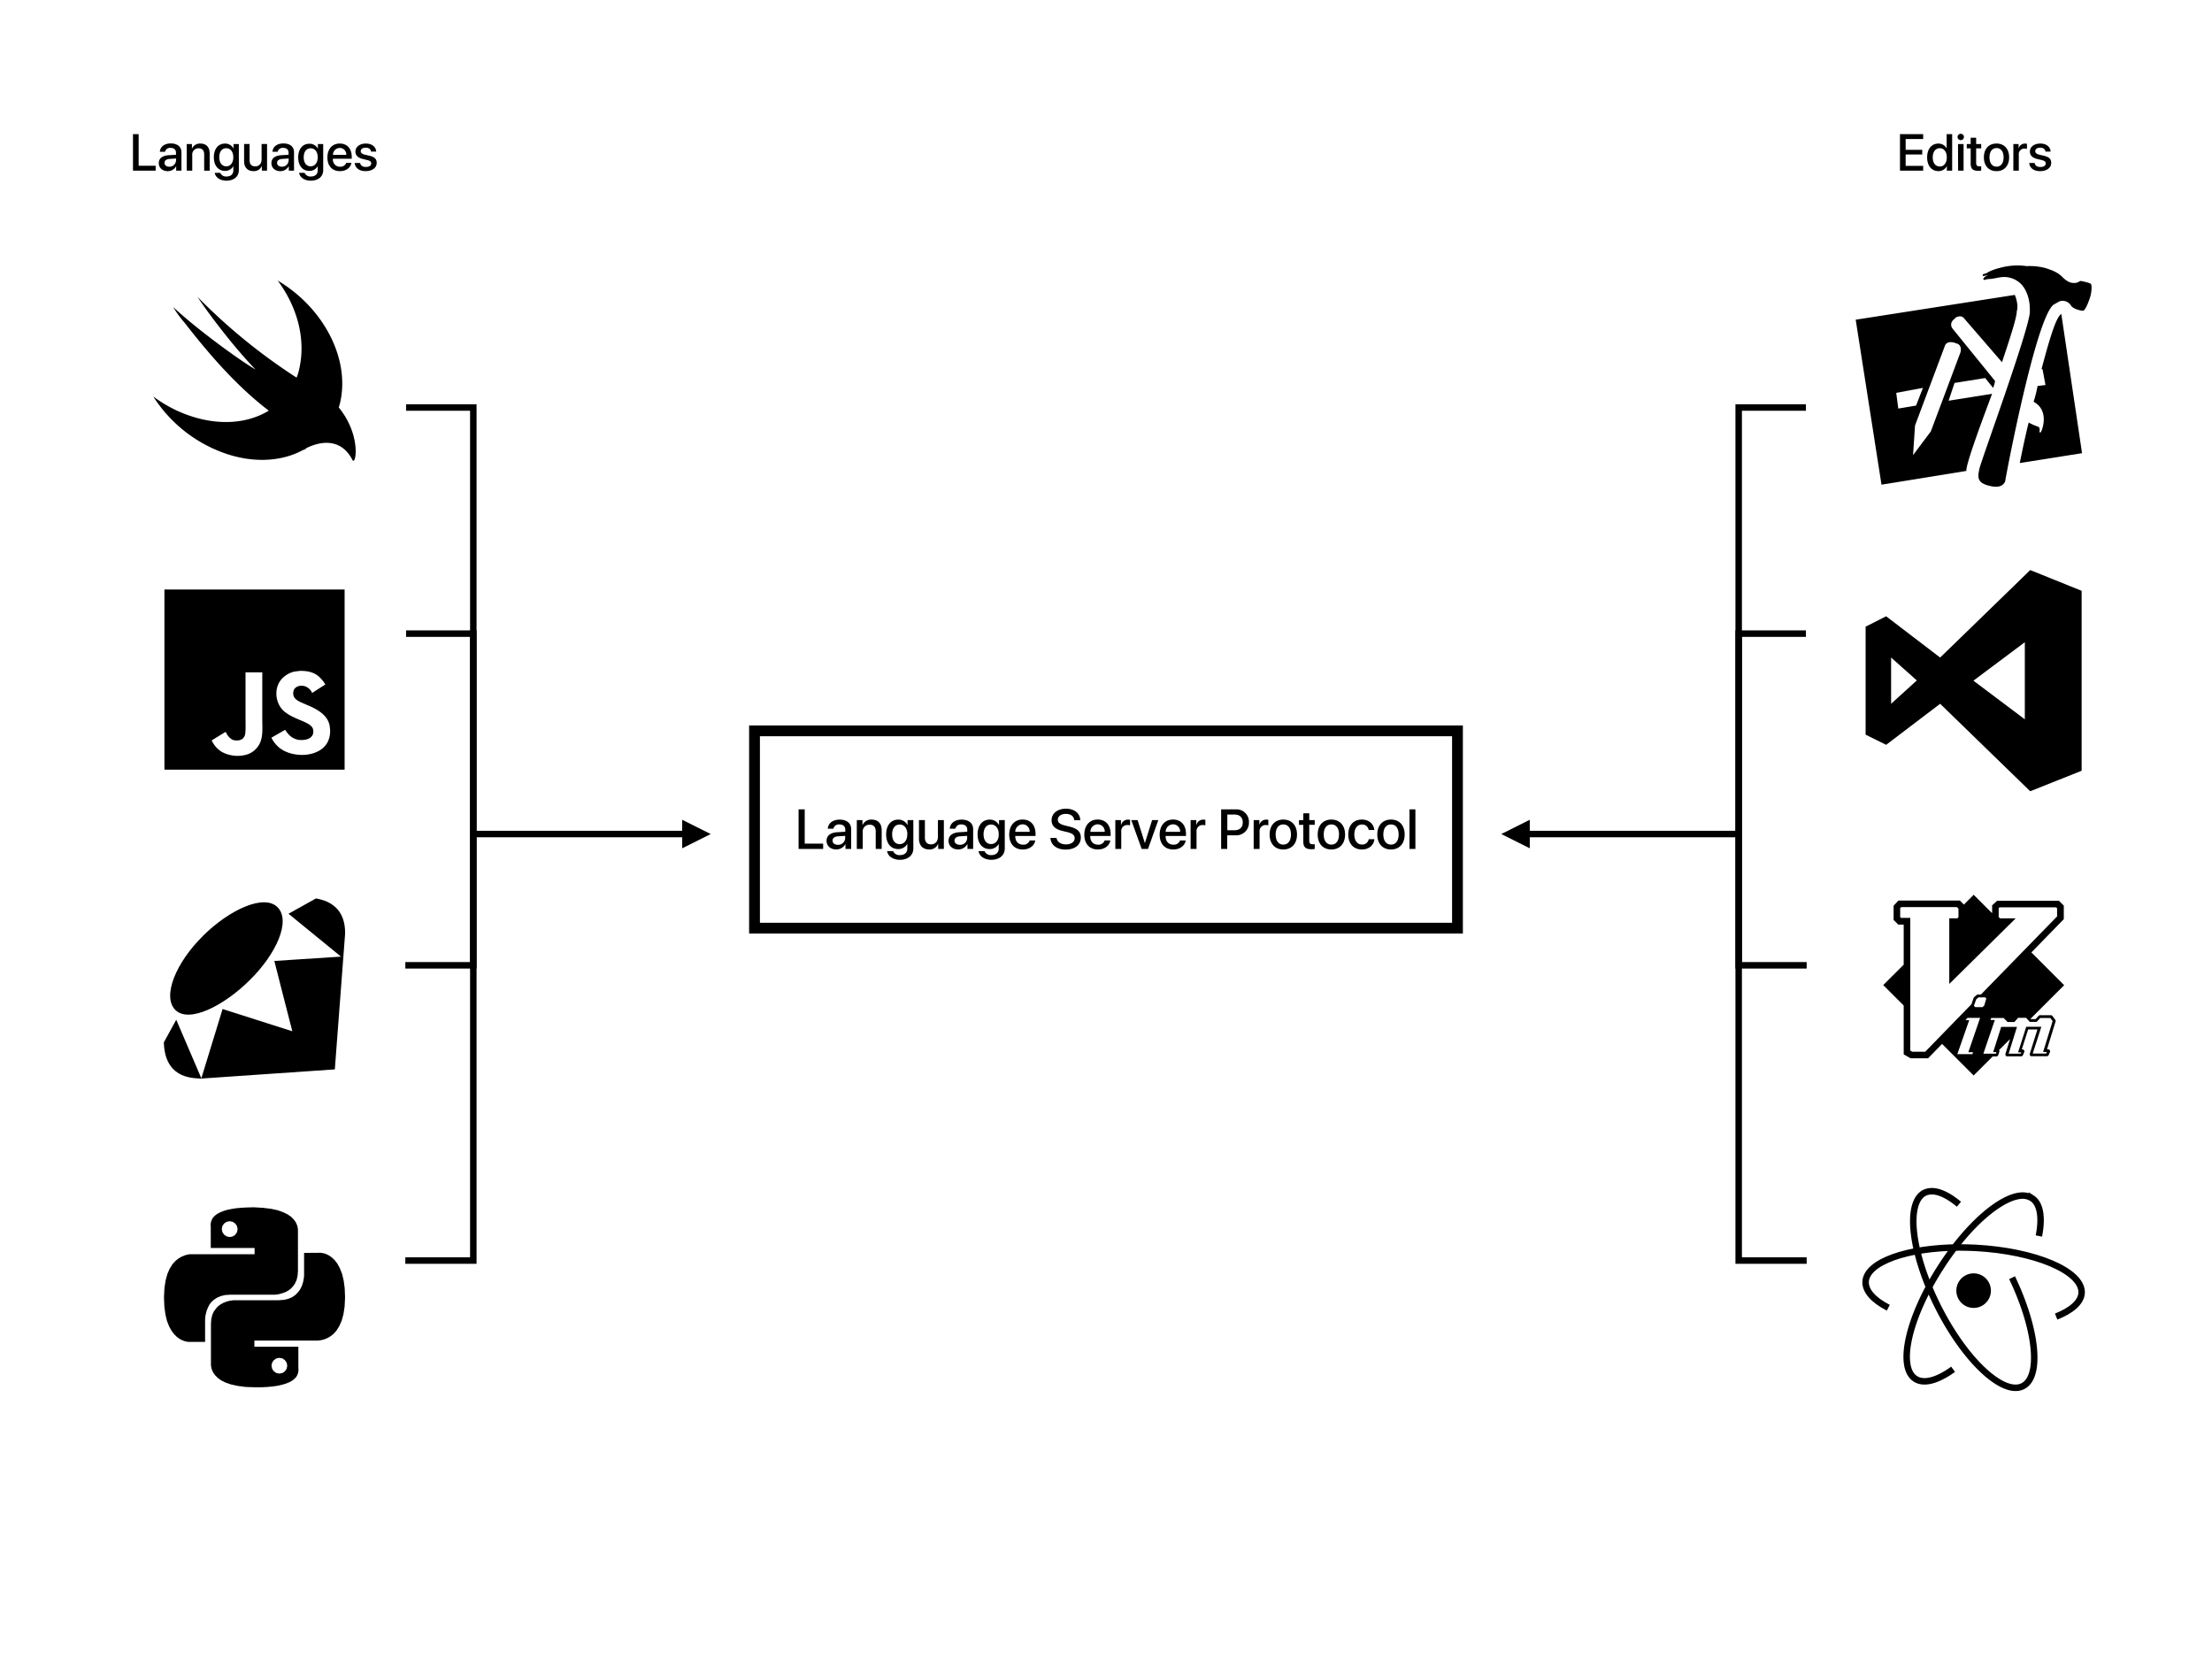 <svg xmlns="http://www.w3.org/2000/svg" viewBox="0 0 1024 768" width="1024" height="768">
    <defs>
        <clipPath id="a">
            <path fill="none" d="M862.14 549.95h103.02v94H862.14z"/>
        </clipPath>
        <clipPath id="b">
            <path fill="none" d="M863.65 263.9h100v102.4h-100z"/>
        </clipPath>
        <clipPath id="c">
            <path fill="none" d="M871.73 414.11h83.83v83.83h-83.83z"/>
        </clipPath>
        <clipPath id="d">
            <path fill="none" d="M859.05 122.97h109.19v102.4H859.05z"/>
        </clipPath>
        <clipPath id="e">
            <path fill="none" d="M859.05 122.98h109.19v102.4H859.05z"/>
        </clipPath>
        <clipPath id="f">
            <path fill="none" d="M75.91 558.89h83.83v83.41H75.91z"/>
        </clipPath>
        <clipPath id="g">
            <path fill="none" d="M76.12 272.89h83.41v83.41H76.12z"/>
        </clipPath>
        <clipPath id="h">
            <path fill="none" d="M75.86 415.89h83.93v83.41H75.86z"/>
        </clipPath>
        <clipPath id="i">
            <path fill="none" d="M70.97 129.89h93.72v83.42H70.97z"/>
        </clipPath>
        <clipPath id="j">
            <path fill="none" d="M70.97 129.89h93.72v83.41H70.97z"/>
        </clipPath>
        <clipPath id="k">
            <path fill="none" d="M348.53 341.33h326.94v85.34H348.53z"/>
        </clipPath>
        <clipPath id="l">
            <path fill="none" d="M186.64 186.15h34.98v399.9h-34.98z"/>
        </clipPath>
        <clipPath id="m">
            <path fill="none" d="M186.64 290.83h34.98v158.54h-34.98z"/>
        </clipPath>
        <clipPath id="n">
            <path fill="none" d="M802.39 186.15h34.98v399.9h-34.98z"/>
        </clipPath>
        <clipPath id="o">
            <path fill="none" d="M802.39 290.83h34.98v158.54h-34.98z"/>
        </clipPath>
    </defs>
    <g clip-path="url(#a)">
        <path d="M943.85 572.18c1.7-8.5.7-15-3.2-17.5a8.05 8.05 0 0 0-4.7-1.2c-9.6.4-25 13.6-37.5 33.1-14.9 23.1-20.2 46.2-11.8 51.7 4 2.6 10.3.8 17.5-4.4" fill="none" stroke="#000" stroke-miterlimit="10" stroke-width="3"/>
        <path d="M951.85 609.48c7.1-2.8 11.5-6.6 11.8-10.9.5-10.1-21.4-19.4-49-20.9-2.5-.1-5.1-.2-7.6-.2-24.1.1-42.9 6.7-43.4 15.8-.2 4.4 3.7 8.6 10.5 12.1" fill="none" stroke="#000" stroke-miterlimit="10" stroke-width="3"/>
        <path d="M906.85 557.48c-4.9-4.1-9.5-6.3-13.2-6a7.67 7.67 0 0 0-2.7.7c-9 4.6-6.1 28.4 6.4 53.1s30.1 41 39.1 36.4c8.7-4.4 6.3-26.6-5-50.2" fill="none" stroke="#000" stroke-miterlimit="10" stroke-width="3"/>
        <path d="M921.65 597.48a8 8 0 1 1-8-8 8 8 0 0 1 8 8"/>
    </g>
    <g clip-path="url(#b)">
        <path d="M875.45 304.4l11.9 10.6-11.9 10.8zm38.1 10.7l23.8-17.8V333zm26.3-51.2l-41.7 40.5-25-19.1-9.5 4.8v50l9.5 4.7 25-19 41.7 40.5 23.8-9.5v-83.3z"/>
    </g>
    <g clip-path="url(#c)">
        <path d="M955.57 456h-.1l-15.08-15.09 15-15.41v-6.27l-2.24-2.23h-28.63l-2.31 2.11v3.65l-8.51-8.51v-.09l-.05.05v-.05.09l-4.51 4.51-1.87-1.88h-28.43l-2.23 2.42v6.58l2.16 2.15h2.51v18.55l-9.45 9.42h-.1v.05h.1l9.45 9.45v22.59l3.17 1.82h8.11l6.48-6.65 14.55 14.55v.1l.06-.05.05.05v-.1l8.77-8.76h1.69a.92.92 0 0 0 .87-.62l.51-1.49a.92.92 0 0 0-.12-.84l5.1-5.1-2.14 6.85A.93.93 0 0 0 929 489a.84.84 0 0 0 .27 0h6.37a.9.9 0 0 0 .85-.57l.58-1.37a1 1 0 0 0 0-.71.91.91 0 0 0-.52-.5.84.84 0 0 0-.33-.07h-.27l2.94-9.23h4.3l-3.54 11.25a.92.92 0 0 0 .61 1.16 1.18 1.18 0 0 0 .28 0h7a.94.94 0 0 0 .87-.6L949 487a.93.93 0 0 0-.55-1.19 1 1 0 0 0-.32-.06h-.51l3.95-12.83a.9.9 0 0 0-.14-.84l-1.31-1.76a.92.92 0 0 0-.73-.35h-5a.93.93 0 0 0-.67.28l-1.39 1.53h-2.18l-.15-.16 15.53-15.52h.1-.05zm-49.47 32l5.51-15.75h-1.75l1-1.06h5.8l-5.46 15.91h2.17l-.27.9zm12.9-26.3l.52.52-.94 3.22-.79.79h-3.38l-.63-.63 1.08-3 1-.86zm-27.75 25.17h-6l-.92-.53v-61.43H880l-.35-.35v-4.11l.5-.54h25.75l.74.75v3.87l-.49.6h-3.77v30.35l30.76-30.35h-7.29l-.6-.65v-4.06l.42-.39h26.16l.46.46v3.74l-35.26 36.16h-1.52a.84.84 0 0 0-.42.21l-1.19 1a1 1 0 0 0-.26.39l-1 2.89zm51.59-13.81l1.65-1.81h4.66l1.08 1.45-4.41 14.3h1.72l-.28.73H941l4-12.4h-7l-3.76 11.84h1.48l-.26.61h-5.6l3.86-12.4h-7.31l-3.71 11.67h1.52l-.25.73h-5.81l5.3-15.58h-2l.32-.95h5.76l1.81 1.88h3.17l1.71-1.94h3.71l1.71 1.87z"/>
    </g>
    <g clip-path="url(#e)">
        <path d="M950.56 141.09c1.83-.91 2.74-1.83 4.12-1.83a4.55 4.55 0 0 1 4.11 2.29c.92 1.37 4.12 2.29 5.49 2.29.92 0 2.29-3.21 3.21-6s.91-5.95.45-6.41-4.11-1.37-5-1.37a4.36 4.36 0 0 1-3.2.92c-1.83 0-3.66-1.38-5-2.75-2.29-2.29-5-3.2-7.78-4.12a28.32 28.32 0 0 0-8.69-.91 30.5 30.5 0 0 0-12.82.91 22.65 22.65 0 0 0-5 1.83 4.82 4.82 0 0 1-2.29.92c-.45.46-.45.91 0 .91a20.06 20.06 0 0 0 2.29-.45s-2.29.91-2.29 1.83a.45.45 0 0 0 .46.45 9.41 9.41 0 0 1 2.29-.45c1.83 0 4.57-.92 6.86-.92a11.21 11.21 0 0 1 8.24 3.66c4.12 5 3.66 11.44 3.66 12.81-.92 9.61-22.42 68.17-23.34 72.29s-.91 6.41 4.12 7.78 6.86 0 7.78-1.83c.46-3.21 14.18-75.49 22.42-81.9"/>
        <path d="M932.71 136.52L859.06 148 871 224.36l39.3-6.36c-.46-3.2 10.06-30.65 11.89-35.69l-20.13 3.2 2.75-8.23L919 175l3.66 4.57a14.13 14.13 0 0 0 .91-3.2l-19.67-24.25a2.91 2.91 0 0 1 .46-4.12l.91-.91c1.38-.92 3.21-.92 4.12.46l17.39 20.13c3.65-11 6.86-20.59 6.86-23.79.46-.92.46-4.12-.92-7.32m-54.9 45.29l12.36-2.29-3.18 8.19-8.23 1.37zm26.54-23.33l1.37.46c1.83.45 2.29 2.28 1.83 4.11l-13.72 36.6-8.24 11 .92-13.72 13.72-36.6c.46-1.83 2.29-2.29 4.12-1.83m49.41-12.81c-1.83 1.83-4.12 7.78-8.69 25.16h.46l1.37 7.33-3.66.45a58.27 58.27 0 0 1-1.83 7.32c7.78 4.12 3.66 14.18 3.2 14.18s-.46 0-.46-.46.46-1.83-.91-2.28a28.26 28.26 0 0 1-4.12-1.83c-1.37 5.49-2.74 11.89-4.12 18.75l28.83-4.57-9.61-64.51z"/>
    </g>
    <path d="M890.29 79h-10.73V62.09h10.73v2.26h-8.11v5h7.68v2.18h-7.68v5.25h8.11zM892.13 72.84c0-3.89 2.07-6.37 5.16-6.37a4.21 4.21 0 0 1 3.87 2.25v-6.63h2.55V79h-2.46v-2.1a4.27 4.27 0 0 1-3.93 2.31c-3.12 0-5.19-2.48-5.19-6.37zm2.59 0c0 2.6 1.26 4.23 3.26 4.23s3.25-1.66 3.25-4.23-1.3-4.23-3.25-4.23-3.26 1.64-3.26 4.23zM906.22 63.43a1.47 1.47 0 1 1 1.46 1.44 1.46 1.46 0 0 1-1.46-1.44zm.2 3.24H909V79h-2.53zM914.82 63.75v2.92h2.34v2h-2.34v6.79c0 1.07.47 1.55 1.5 1.55a4.87 4.87 0 0 0 .83-.06v2a6.24 6.24 0 0 1-1.4.12c-2.5 0-3.47-1-3.47-3.33v-7.06h-1.8v-2h1.8v-2.93zM918.4 72.84c0-4 2.33-6.39 5.85-6.39s5.84 2.43 5.84 6.39-2.32 6.39-5.84 6.39-5.85-2.42-5.85-6.39zm9.12 0c0-2.73-1.29-4.3-3.27-4.3s-3.25 1.57-3.25 4.3 1.29 4.31 3.27 4.31 3.25-1.57 3.25-4.31zM932.05 66.67h2.42v2.1a3 3 0 0 1 3-2.3 4.25 4.25 0 0 1 .87.1v2.35a3.73 3.73 0 0 0-1.14-.14 2.55 2.55 0 0 0-2.64 2.84V79h-2.53zM944.53 66.45c2.74 0 4.67 1.53 4.75 3.73h-2.38c-.12-1.12-1-1.81-2.44-1.81s-2.28.67-2.28 1.64c0 .76.61 1.28 1.88 1.6l2.08.48c2.48.59 3.42 1.53 3.42 3.35 0 2.25-2.1 3.79-5.12 3.79s-4.85-1.51-5.05-3.77h2.51c.19 1.18 1.11 1.84 2.66 1.84s2.46-.63 2.46-1.63c0-.78-.47-1.22-1.76-1.55l-2.2-.53c-2.23-.54-3.36-1.7-3.36-3.43 0-2.16 1.95-3.71 4.83-3.71z"/>
    <g clip-path="url(#f)">
        <path d="M104.89 572.34l-1.14-.76-.8-1.19-.28-1.42.28-1.43.8-1.14 1.14-.77 1.43-.31 1.42.31 1.15.77.8 1.14.31 1.46-.28 1.42-.8 1.19-1.15.76-1.42.31zm12.62-13.45l-2.92.07-2.67.14-2.47.21-2.23.35-2 .41-1.77.53-1.53.62-1.32.69-1.08.81-.87.9-.59 1-.38 1.08-.18 1.18.07 1.29v9.56h20.29v2.88H87.93l-1.11.17-1.25.35-1.39.56-1.46.83-1.46 1.15-1.39 1.53-1.25 2-1.11 2.47-.83 3-.56 3.62-.21 4.24.17 4.27.49 3.65.73 3.06 1 2.54 1.11 2 1.22 1.6 1.25 1.25 1.25.91 1.22.62 1.11.42 1 .25.73.1h7.76v-10.62l.06-.74.14-.94.25-1.1.34-1.22.53-1.29.63-1.29.94-1.22 1.16-1.07 1.42-.94 1.74-.76 2-.49 2.4-.17h20.75l.73-.07.9-.14 1-.25 1.15-.34 1.22-.49 1.21-.66 1.15-.87 1-1.08.91-1.32.73-1.6.45-1.9.17-2.19v-19.02l-.06-.69-.14-.91-.35-1-.55-1.15-.87-1.18-1.19-1.18-1.56-1.11-2.05-1-2.54-.91-3.13-.69-3.71-.46z"/>
        <path d="M127.9 635.6l-1.14-.8-.8-1.15-.28-1.43.28-1.42.8-1.14 1.14-.8 1.43-.28 1.43.28 1.14.8.8 1.14.28 1.42-.28 1.43-.8 1.15-1.14.8-1.43.28zm12.87-55.6v10.63l-.08.73-.14 1-.24 1.11-.35 1.22-.52 1.25-.69 1.25-.94 1.21-1.15 1.12-1.42 1-1.74.73-2.05.49-2.4.17H108.3l-.73.07-.9.13-1 .21-1.14.35-1.22.49-1.21.69-1.15.84-1 1.11-.95 1.3-.73 1.6-.45 1.87-.17 2.23V631.81l.07.69.14.87.35 1 .56 1.14.86 1.19 1.18 1.18 1.57 1.14 2 1 2.53.87 3.13.69 3.72.49 4.42.14h2.92l2.67-.14 2.47-.24 2.23-.31 2-.45 1.77-.53 1.53-.59 1.32-.7 1.08-.83.87-.86.59-1 .38-1.08.18-1.18-.07-1.26v-9.59h-20.36v-2.85H146.88l.84-.07 1.11-.17 1.25-.32 1.39-.56 1.46-.83 1.46-1.14 1.39-1.57 1.25-2 1.11-2.47.84-3 .55-3.61.21-4.28-.17-4.27-.49-3.62-.73-3-1-2.54-1.11-2.06-1.22-1.63-1.25-1.21-1.26-.94-1.21-.63-1.11-.41-1-.21-.73-.11h-.48z"/>
    </g>
    <g clip-path="url(#g)">
        <path d="M76.12 272.89h83.41v83.42H76.12zm76.58 63.52c-.61-3.8-3.08-7-10.44-10-2.56-1.2-5.4-2-6.24-4a4 4 0 0 1-.16-2.45c.52-2.24 3.18-2.92 5.26-2.29a5.63 5.63 0 0 1 3.39 3.13c3.6-2.35 3.6-2.35 6.1-3.91a14.47 14.47 0 0 0-2-2.71c-2.19-2.45-5.11-3.71-9.85-3.6l-2.45.31a11.33 11.33 0 0 0-5.95 3.49c-4 4.49-2.82 12.31 2 15.54 4.74 3.55 11.68 4.33 12.57 7.67.84 4.06-3 5.37-6.83 4.9-2.82-.62-4.38-2-6.1-4.64l-6.36 3.65a14.06 14.06 0 0 0 2.81 3.86c6 6.1 21.17 5.79 23.88-3.49a11.61 11.61 0 0 0 .26-5.74zm-31.22-25.18h-7.82v20.18c0 4.28.22 8.21-.48 9.42-1.14 2.4-4.1 2.09-5.44 1.67a6.7 6.7 0 0 1-2.89-3 2.7 2.7 0 0 0-.44-.69L98 342.75a12.29 12.29 0 0 0 4.6 5.28 15.36 15.36 0 0 0 11.15 1.41 9.81 9.81 0 0 0 6.3-4.91c1.77-3.23 1.39-7.19 1.37-11.63v-21.47z"/>
    </g>
    <g clip-path="url(#h)">
        <path d="M146.35 415.93C157 417.76 160 425 159.74 432.61v-.11L155 495.05l-62 4.26c-5.16-.22-16.64-.7-17.16-16.75l5.75-10.49 9.86 23 1.76 4.11 9.81-32h-.11l.06-.1 32.36 10.33-4.88-19-3.45-13.56 30.84-2-2.15-1.78L133.56 423l12.8-7.14zm-70.49 66.46zm17.94-49c12.45-12.39 28.52-19.67 34.7-13.39s-.37 21.35-12.85 33.7-28.33 20-34.49 13.83.15-21.74 12.63-34.09z"/>
    </g>
    <g clip-path="url(#j)">
        <path d="M156.81 188.58c.22-.44.22-.88.43-1.32 5.26-20.58-7.22-44.67-28.68-57.37 9.42 12.7 13.14 27.81 9.85 41.39a21.36 21.36 0 0 1-1.09 3.5 19.84 19.84 0 0 1-1.76-1.09 267.82 267.82 0 0 1-44-36.13c-.66-.66 12.27 18.39 26.72 33.5-6.79-3.94-26.06-17.74-38.11-28.91a50.74 50.74 0 0 0 5.26 7.23c10.07 12.92 23.21 28.69 39 40.73-11.17 6.8-26.72 7.22-42.48 0a62.42 62.42 0 0 1-11-6.57 64.63 64.63 0 0 0 29.12 24.74c14.67 6.36 29.56 5.92 40.29 0h.23a4.45 4.45 0 0 0 1.31-.87c5.25-2.63 15.55-5.48 21.24 5.48 1.53 3.06 4.38-11.17-6.35-24.31z"/>
    </g>
    <path d="M72.06 79h-10.5V62.09h2.62v14.64h7.88zM73.51 75.5c0-2.16 1.65-3.48 4.58-3.65l3.38-.2v-1c0-1.37-.93-2.19-2.47-2.19a2.37 2.37 0 0 0-2.61 1.81H74c.14-2.23 2-3.87 5.09-3.87S84 68 84 70.5V79h-2.44v-2h-.06a4.4 4.4 0 0 1-3.89 2.24c-2.41-.03-4.1-1.53-4.1-3.74zm8-1.12v-1l-3 .19c-1.51.1-2.36.77-2.36 1.83s.89 1.78 2.25 1.78a3 3 0 0 0 3.07-2.8zM86.44 66.67h2.41v2.06h.06a4 4 0 0 1 3.88-2.27c2.72 0 4.28 1.74 4.28 4.56v8h-2.55v-7.51c0-1.85-.86-2.87-2.62-2.87a2.88 2.88 0 0 0-2.9 3.18V79h-2.56zM99.4 80h2.54a2.93 2.93 0 0 0 2.93 1.71c2 0 3.15-1.12 3.15-2.81v-2a4.29 4.29 0 0 1-3.91 2.22C101 79.05 99 76.63 99 72.79s2-6.32 5.18-6.32a4.31 4.31 0 0 1 3.93 2.31v-2.11h2.46v12.11c0 2.94-2.28 4.86-5.79 4.86-2.91 0-5.07-1.55-5.38-3.64zm8.6-7.2c0-2.53-1.31-4.19-3.29-4.19s-3.21 1.62-3.21 4.19 1.31 4.2 3.25 4.2 3.25-1.66 3.25-4.2zM123.63 79h-2.42v-2.09h-.06a3.87 3.87 0 0 1-3.82 2.31c-2.69 0-4.33-1.74-4.33-4.57v-8h2.54v7.49c0 1.88.89 2.88 2.63 2.88s2.93-1.26 2.93-3.18v-7.17h2.53zM125.64 75.5c0-2.16 1.65-3.48 4.58-3.65l3.37-.2v-1c0-1.37-.92-2.19-2.47-2.19a2.36 2.36 0 0 0-2.6 1.81h-2.39c.14-2.23 2-3.87 5.08-3.87s4.9 1.58 4.9 4V79h-2.42v-2h-.06a4.41 4.41 0 0 1-3.89 2.24c-2.42-.03-4.1-1.53-4.1-3.74zm8-1.12v-1l-3 .19c-1.51.1-2.37.77-2.37 1.83s.89 1.78 2.25 1.78a3 3 0 0 0 3.07-2.8zM138.46 80H141a2.93 2.93 0 0 0 2.93 1.71c2 0 3.15-1.12 3.15-2.81v-2a4.3 4.3 0 0 1-3.91 2.22c-3.09 0-5.12-2.42-5.12-6.26s2-6.32 5.18-6.32a4.31 4.31 0 0 1 3.93 2.31v-2.18h2.46v12.11c0 2.94-2.27 4.86-5.78 4.86-2.91 0-5.07-1.55-5.38-3.64zm8.63-7.16c0-2.53-1.3-4.19-3.28-4.19s-3.21 1.62-3.21 4.19 1.27 4.16 3.21 4.16 3.28-1.66 3.28-4.2zM162.69 75.38c-.35 2.25-2.48 3.85-5.31 3.85-3.62 0-5.81-2.44-5.81-6.34s2.23-6.44 5.71-6.44 5.55 2.41 5.55 6.15v.87h-8.71v.15a3.23 3.23 0 0 0 3.32 3.56 2.79 2.79 0 0 0 2.85-1.8zm-8.55-3.68h6.16a3 3 0 0 0-3-3.21 3.18 3.18 0 0 0-3.16 3.21zM169.39 66.45c2.75 0 4.67 1.53 4.75 3.73h-2.38c-.12-1.12-1-1.81-2.44-1.81S167 69 167 70c0 .76.61 1.28 1.89 1.6l2.07.48c2.48.59 3.42 1.53 3.42 3.35 0 2.25-2.1 3.79-5.12 3.79s-4.85-1.51-5.05-3.77h2.51c.2 1.18 1.11 1.84 2.66 1.84s2.46-.63 2.46-1.63c0-.78-.47-1.22-1.76-1.55l-2.2-.53c-2.23-.54-3.35-1.7-3.35-3.43.04-2.15 1.98-3.7 4.86-3.7z"/>
    <path fill="none" stroke="#000" stroke-width="5" d="M349.29 338.33h325.42v91.34H349.29z"/>
    <g clip-path="url(#k)">
        <path d="M381.06 393h-11.37v-18.32h2.84v15.86h8.53zM382.64 389.2c0-2.33 1.79-3.77 5-3.94l3.66-.22v-1c0-1.48-1-2.37-2.68-2.37a2.56 2.56 0 0 0-2.82 1.95h-2.59c.15-2.41 2.21-4.19 5.51-4.19s5.31 1.72 5.31 4.4V393h-2.63v-2.2h-.06a4.78 4.78 0 0 1-4.22 2.43c-2.65 0-4.48-1.63-4.48-4.03zm8.62-1.2v-1.06l-3.29.21c-1.64.11-2.56.84-2.56 2s1 1.93 2.43 1.93a3.2 3.2 0 0 0 3.42-3.08zM396.64 379.64h2.62v2.24h.06a4.33 4.33 0 0 1 4.2-2.46c3 0 4.64 1.87 4.64 4.93V393h-2.76v-8.11c0-2-.94-3.11-2.84-3.11a3.12 3.12 0 0 0-3.18 3.44V393h-2.74zM410.68 394h2.76a3.16 3.16 0 0 0 3.17 1.85c2.15 0 3.42-1.21 3.42-3v-2.2H420a4.62 4.62 0 0 1-4.22 2.4c-3.35 0-5.55-2.61-5.55-6.78s2.18-6.84 5.61-6.84a4.65 4.65 0 0 1 4.25 2.5h.05v-2.29h2.67v13.12c0 3.19-2.46 5.27-6.27 5.27-3.18-.03-5.54-1.68-5.86-4.03zm9.36-7.76c0-2.74-1.41-4.54-3.56-4.54s-3.48 1.8-3.48 4.58 1.38 4.5 3.48 4.5 3.52-1.78 3.52-4.5zM436.94 393h-2.63v-2.26h-.07a4.17 4.17 0 0 1-4.13 2.5c-2.91 0-4.69-1.89-4.69-4.95v-8.65h2.74v8.12c0 2 1 3.12 2.86 3.12s3.17-1.37 3.17-3.45v-7.79h2.75zM439.11 389.2c0-2.33 1.79-3.77 5-3.94l3.66-.22v-1c0-1.48-1-2.37-2.68-2.37a2.56 2.56 0 0 0-2.82 1.95h-2.59c.15-2.41 2.21-4.19 5.51-4.19s5.31 1.72 5.31 4.4V393h-2.63v-2.2h-.07a4.76 4.76 0 0 1-4.21 2.43c-2.66 0-4.48-1.63-4.48-4.03zm8.62-1.2v-1.06l-3.29.21c-1.64.11-2.57.84-2.57 2s1 1.93 2.44 1.93a3.2 3.2 0 0 0 3.42-3.08zM453 394h2.75a3.16 3.16 0 0 0 3.17 1.85c2.15 0 3.42-1.21 3.42-3v-2.2a4.65 4.65 0 0 1-4.23 2.4c-3.35 0-5.55-2.61-5.55-6.78s2.19-6.84 5.61-6.84a4.67 4.67 0 0 1 4.26 2.5h.05v-2.29h2.66v13.12c0 3.19-2.46 5.27-6.27 5.27-3.2-.03-5.53-1.68-5.87-4.03zm9.35-7.76c0-2.74-1.41-4.54-3.55-4.54s-3.48 1.76-3.48 4.54 1.37 4.5 3.48 4.5 3.55-1.74 3.55-4.46zM479.25 389.08c-.38 2.43-2.69 4.17-5.75 4.17-3.92 0-6.3-2.65-6.3-6.86s2.41-7 6.18-7 6 2.62 6 6.67v.94H470v.16c0 2.33 1.4 3.86 3.59 3.86a3 3 0 0 0 3.09-1.95zm-9.27-4h6.68a3.28 3.28 0 0 0-3.28-3.48 3.45 3.45 0 0 0-3.38 3.49zM489.11 387.9c.21 1.81 2 3 4.38 3s4-1.2 4-2.84c0-1.42-1-2.27-3.38-2.85l-2.37-.57c-3.37-.82-4.93-2.39-4.93-4.94 0-3.16 2.75-5.33 6.67-5.33s6.52 2.17 6.61 5.33h-2.79c-.16-1.83-1.67-2.93-3.88-2.93s-3.72 1.11-3.72 2.74c0 1.29 1 2.05 3.32 2.64l2 .49c3.76.89 5.32 2.4 5.32 5.08 0 3.43-2.73 5.57-7.07 5.57-4.06 0-6.8-2.09-7-5.4zM514 389.08c-.38 2.43-2.69 4.17-5.75 4.17-3.92 0-6.29-2.65-6.29-6.86s2.41-7 6.18-7 6 2.62 6 6.67v.94h-9.44v.16c0 2.33 1.4 3.86 3.6 3.86a3 3 0 0 0 3.08-1.95zm-9.26-4h6.67a3.28 3.28 0 0 0-3.27-3.48 3.44 3.44 0 0 0-3.37 3.49zM516.31 379.64h2.61v2.28h.08a3.21 3.21 0 0 1 3.21-2.49 5 5 0 0 1 .94.1v2.55a3.93 3.93 0 0 0-1.23-.15 2.75 2.75 0 0 0-2.86 3.07v8h-2.74zM531.45 393h-2.94l-4.81-13.36h2.92l3.38 10.68 3.35-10.68h2.87zM548.9 389.08c-.38 2.43-2.69 4.17-5.75 4.17-3.92 0-6.3-2.65-6.3-6.86s2.41-7 6.18-7 6 2.62 6 6.67v.94h-9.43v.16c0 2.33 1.4 3.86 3.59 3.86a3 3 0 0 0 3.09-1.95zm-9.27-4h6.68a3.28 3.28 0 0 0-3.28-3.48 3.45 3.45 0 0 0-3.4 3.49zM551.17 379.64h2.62v2.28h.06a3.22 3.22 0 0 1 3.21-2.49 4.78 4.78 0 0 1 .94.1v2.55a3.88 3.88 0 0 0-1.23-.15 2.76 2.76 0 0 0-2.86 3.07v8h-2.74zM572.17 374.68a5.75 5.75 0 0 1 6 6 5.81 5.81 0 0 1-6.12 6h-3.93V393h-2.82v-18.32zm-4 9.67h3.26c2.47 0 3.88-1.33 3.88-3.64s-1.41-3.63-3.87-3.63h-3.27zM580.36 379.64H583v2.28a3.21 3.21 0 0 1 3.21-2.49 4.88 4.88 0 0 1 .94.1v2.55a3.93 3.93 0 0 0-1.23-.15 2.75 2.75 0 0 0-2.82 3.07v8h-2.74zM587.75 386.32c0-4.29 2.52-6.92 6.33-6.92s6.34 2.63 6.34 6.92-2.52 6.93-6.34 6.93-6.33-2.62-6.33-6.93zm9.87 0c0-3-1.39-4.66-3.54-4.66s-3.54 1.7-3.54 4.66 1.4 4.67 3.54 4.67 3.54-1.7 3.54-4.67zM606.09 376.48v3.16h2.54v2.18h-2.54v7.36c0 1.15.51 1.67 1.63 1.67a5.8 5.8 0 0 0 .9-.06V393a7.35 7.35 0 0 1-1.53.13c-2.7 0-3.75-1-3.75-3.61v-7.66h-2v-2.18h2v-3.16zM610 386.32c0-4.29 2.53-6.92 6.33-6.92s6.34 2.63 6.34 6.92-2.51 6.93-6.34 6.93-6.33-2.62-6.33-6.93zm9.88 0c0-3-1.4-4.66-3.55-4.66s-3.54 1.7-3.54 4.66 1.4 4.67 3.54 4.67 3.52-1.7 3.52-4.67zM633.61 384.24a3 3 0 0 0-3.14-2.55c-2.12 0-3.51 1.76-3.51 4.63s1.41 4.64 3.54 4.64a2.94 2.94 0 0 0 3.11-2.48h2.64c-.29 2.84-2.57 4.77-5.78 4.77-3.82 0-6.31-2.61-6.31-6.93s2.49-6.92 6.29-6.92c3.44 0 5.53 2.21 5.77 4.84zM637.59 386.32c0-4.29 2.53-6.92 6.34-6.92s6.33 2.63 6.33 6.92-2.51 6.93-6.33 6.93-6.34-2.62-6.34-6.93zm9.88 0c0-3-1.39-4.66-3.54-4.66s-3.54 1.7-3.54 4.66 1.39 4.67 3.54 4.67 3.54-1.7 3.54-4.67zM652.49 374.68h2.74V393h-2.74z"/>
    </g>
    <path fill="none" stroke="#000" stroke-width="3" d="M219.82 386.1h97.49"/>
    <path d="M315.81 392.7l13.2-6.6-13.2-6.6v13.2z"/>
    <g clip-path="url(#l)">
        <path fill="none" stroke="#000" stroke-width="3" d="M187.98 188.65h31.13v394.9h-31.47"/>
    </g>
    <g clip-path="url(#m)">
        <path fill="none" stroke="#000" stroke-width="3" d="M187.98 293.33h31.13v153.54h-31.47"/>
    </g>
    <path fill="none" stroke="#000" stroke-width="3" d="M804.17 386.1h-97.49"/>
    <path d="M708.18 379.5l-13.19 6.6 13.19 6.6v-13.2z"/>
    <g clip-path="url(#n)">
        <path fill="none" stroke="#000" stroke-width="3" d="M836.02 188.65h-31.13v394.9h31.47"/>
    </g>
    <g clip-path="url(#o)">
        <path fill="none" stroke="#000" stroke-width="3" d="M836.02 293.33h-31.13v153.54h31.47"/>
    </g>
</svg>
